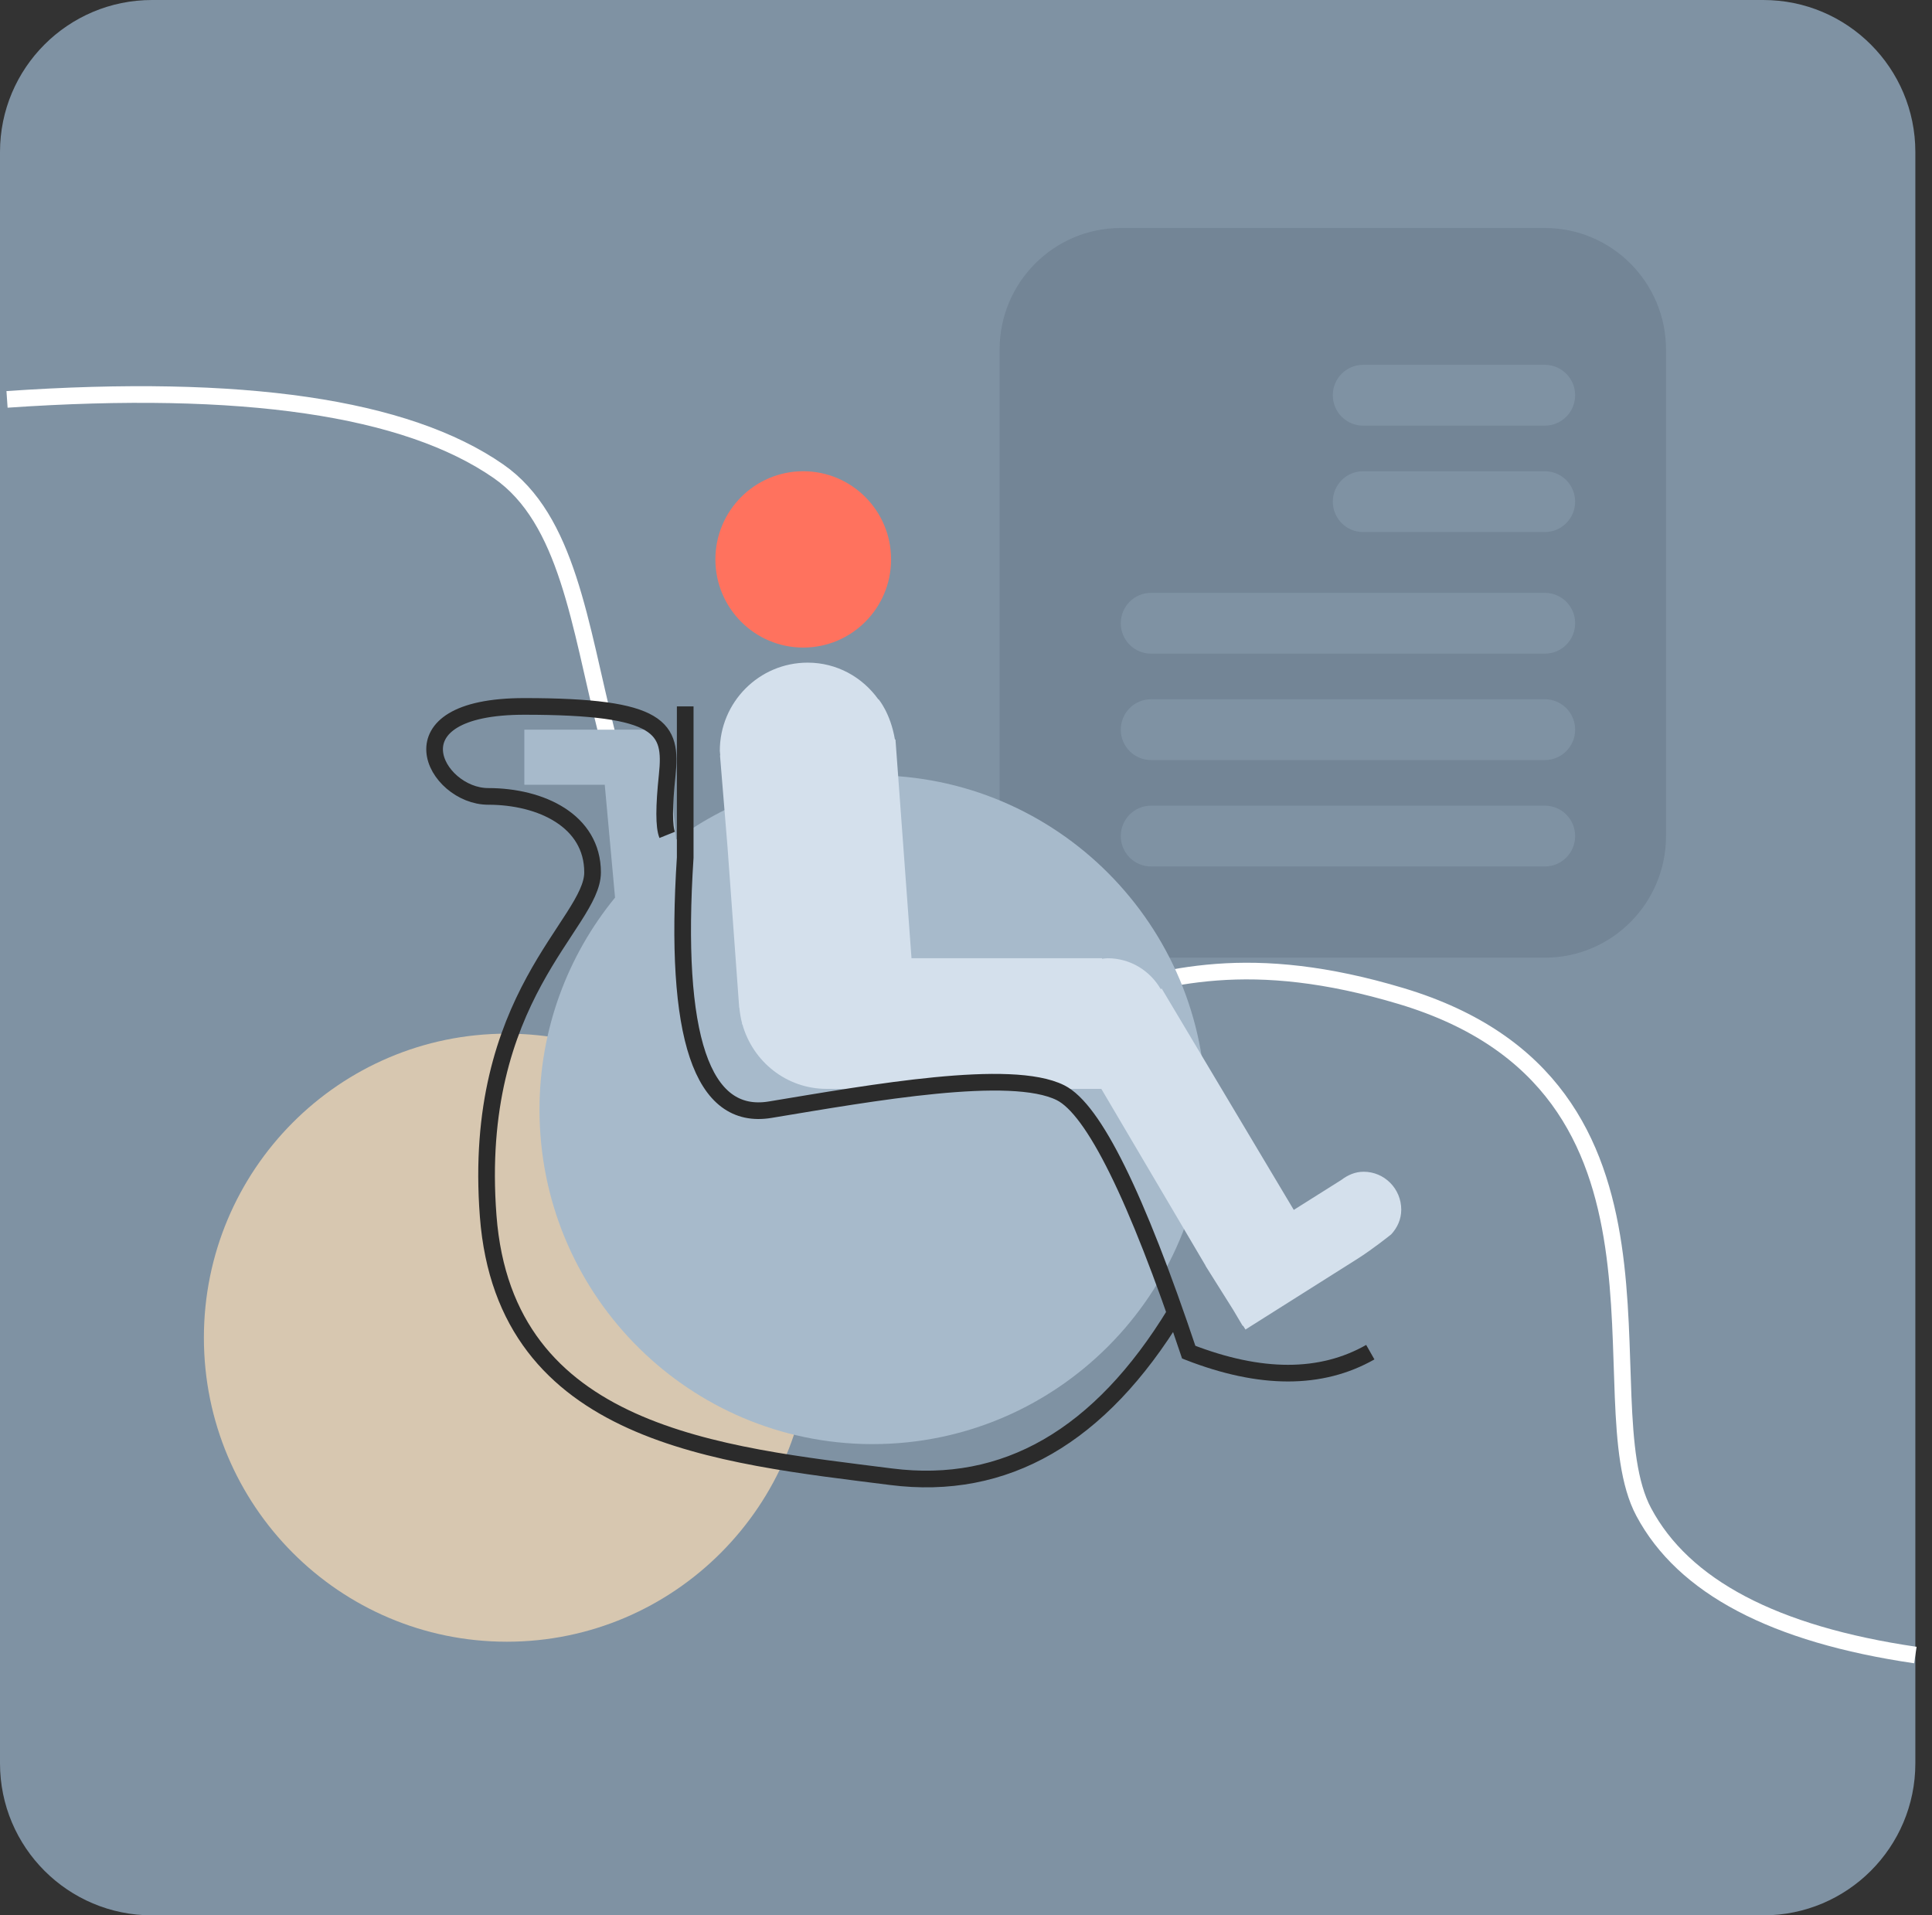 <svg width="116" height="115" viewBox="0 0 116 115" fill="none" xmlns="http://www.w3.org/2000/svg">
<rect x="0" y="0" width="116" height="115" fill="#333333" stroke="none"/>
<path d="M105.873 0H9.127C4.086 0 0 4.086 0 9.127V105.873C0 110.914 4.086 115 9.127 115H105.873C110.914 115 115 110.914 115 105.873V9.127C115 4.086 110.914 0 105.873 0Z" fill="#7F92A3"/>
<path d="M30.43 98.571C40.474 98.571 48.617 90.399 48.617 80.317C48.617 70.236 40.474 62.063 30.43 62.063C20.385 62.063 12.242 70.236 12.242 80.317C12.242 90.399 20.385 98.571 30.43 98.571Z" fill="#D7C7B0"/>
<path d="M92.755 13.69L67.293 13.69C63.275 13.69 60.018 16.959 60.018 20.992L60.018 50.198C60.018 54.231 63.275 57.5 67.293 57.5L92.755 57.5C96.772 57.5 100.03 54.231 100.03 50.198V20.992C100.03 16.959 96.772 13.69 92.755 13.69Z" fill="#738596"/>
<path d="M92.754 21.905L81.842 21.905C80.838 21.905 80.023 22.722 80.023 23.73C80.023 24.738 80.838 25.556 81.842 25.556L92.754 25.556C93.759 25.556 94.573 24.738 94.573 23.73C94.573 22.722 93.759 21.905 92.754 21.905Z" fill="#7F92A3"/>
<path d="M92.754 28.294L81.842 28.294C80.838 28.294 80.023 29.111 80.023 30.119C80.023 31.127 80.838 31.945 81.842 31.945L92.754 31.945C93.759 31.945 94.573 31.127 94.573 30.119C94.573 29.111 93.759 28.294 92.754 28.294Z" fill="#7F92A3"/>
<path d="M92.755 35.595L69.112 35.595C68.107 35.595 67.293 36.413 67.293 37.421C67.293 38.429 68.107 39.246 69.112 39.246L92.755 39.246C93.76 39.246 94.574 38.429 94.574 37.421C94.574 36.413 93.76 35.595 92.755 35.595Z" fill="#7F92A3"/>
<path d="M92.755 41.984L69.112 41.984C68.107 41.984 67.293 42.801 67.293 43.809C67.293 44.818 68.107 45.635 69.112 45.635L92.755 45.635C93.76 45.635 94.574 44.818 94.574 43.809C94.574 42.801 93.76 41.984 92.755 41.984Z" fill="#7F92A3"/>
<path d="M92.755 48.373L69.112 48.373C68.107 48.373 67.293 49.19 67.293 50.198C67.293 51.207 68.107 52.024 69.112 52.024L92.755 52.024C93.76 52.024 94.574 51.207 94.574 50.198C94.574 49.19 93.76 48.373 92.755 48.373Z" fill="#7F92A3"/>
<path d="M0.422 23.98C14.553 23.01 24.389 24.448 29.929 28.294C38.239 34.062 32.782 53.621 48.229 59.792C63.676 65.963 65.99 54.355 84.133 59.807C102.277 65.258 95.104 84.056 98.691 90.782C101.081 95.266 106.519 98.129 115.002 99.371" stroke="white"/>
<path d="M52.388 86.706C52.281 86.706 52.174 86.706 52.067 86.704L51.737 86.696C40.994 86.346 32.392 77.495 32.392 66.627C32.392 61.793 34.093 57.359 36.928 53.893L36.31 47.118H33.149C33.145 47.118 33.141 47.121 33.137 47.121C33.132 47.121 33.129 47.118 33.125 47.118H31.482V43.812H33.125C33.13 43.812 33.132 43.81 33.137 43.81L33.149 43.812H39.963L40.57 50.044L40.599 50.41C43.907 47.981 47.985 46.548 52.398 46.548C63.447 46.548 72.404 55.538 72.404 66.627C72.404 77.717 63.447 86.706 52.398 86.706H52.388Z" fill="#A7BACB"/>
<path d="M70.576 78.815C66.049 86.254 60.357 89.537 53.501 88.665C43.217 87.358 30.32 86.225 29.311 73.016C28.301 59.807 35.579 55.475 35.579 52.38C35.579 49.286 32.495 47.817 29.311 47.817C26.126 47.817 23.205 42.414 31.482 42.414C39.759 42.414 40.359 43.711 40.059 46.547C39.859 48.438 39.859 49.631 40.059 50.127" stroke="#2B2B2B"/>
<path d="M81.875 70.353C81.364 70.353 80.916 70.555 80.539 70.843L77.68 72.644L69.749 59.352L69.692 59.388C69.051 58.282 67.867 57.534 66.499 57.534C66.385 57.534 66.277 57.557 66.168 57.567V57.534H54.728L53.813 45.048V45.047L53.765 44.396L53.732 44.4C53.465 42.813 52.748 41.983 52.748 41.983L52.737 41.992C51.785 40.661 50.251 39.786 48.493 39.786C45.581 39.786 43.219 42.157 43.219 45.08C43.219 45.175 43.243 45.261 43.245 45.354L43.23 45.355L43.678 50.819L44.383 60.505L44.392 60.502C44.423 60.811 44.471 61.115 44.548 61.41L44.555 61.505L44.574 61.5C45.197 63.732 47.214 65.377 49.632 65.377H66.125L72.385 75.993L72.377 75.995L74.038 78.638L74.615 79.611L74.637 79.598L74.78 79.827L81.503 75.582C82.407 75.009 83.367 74.241 83.528 74.114C83.894 73.719 84.133 73.213 84.133 72.63C84.133 71.373 83.123 70.353 81.875 70.353Z" fill="#D4E0EC"/>
<path d="M48.227 38.881C51.14 38.881 53.502 36.511 53.502 33.587C53.502 30.664 51.14 28.294 48.227 28.294C45.315 28.294 42.953 30.664 42.953 33.587C42.953 36.511 45.315 38.881 48.227 38.881Z" fill="#FF725E"/>
<path d="M41.141 42.414V51.488C40.441 62.26 42.142 67.306 46.244 66.627C52.398 65.608 60.694 64.119 63.674 65.608C65.66 66.601 68.227 71.794 71.373 81.186C75.688 82.865 79.321 82.865 82.275 81.186" stroke="#2B2B2B"/>
</svg>
